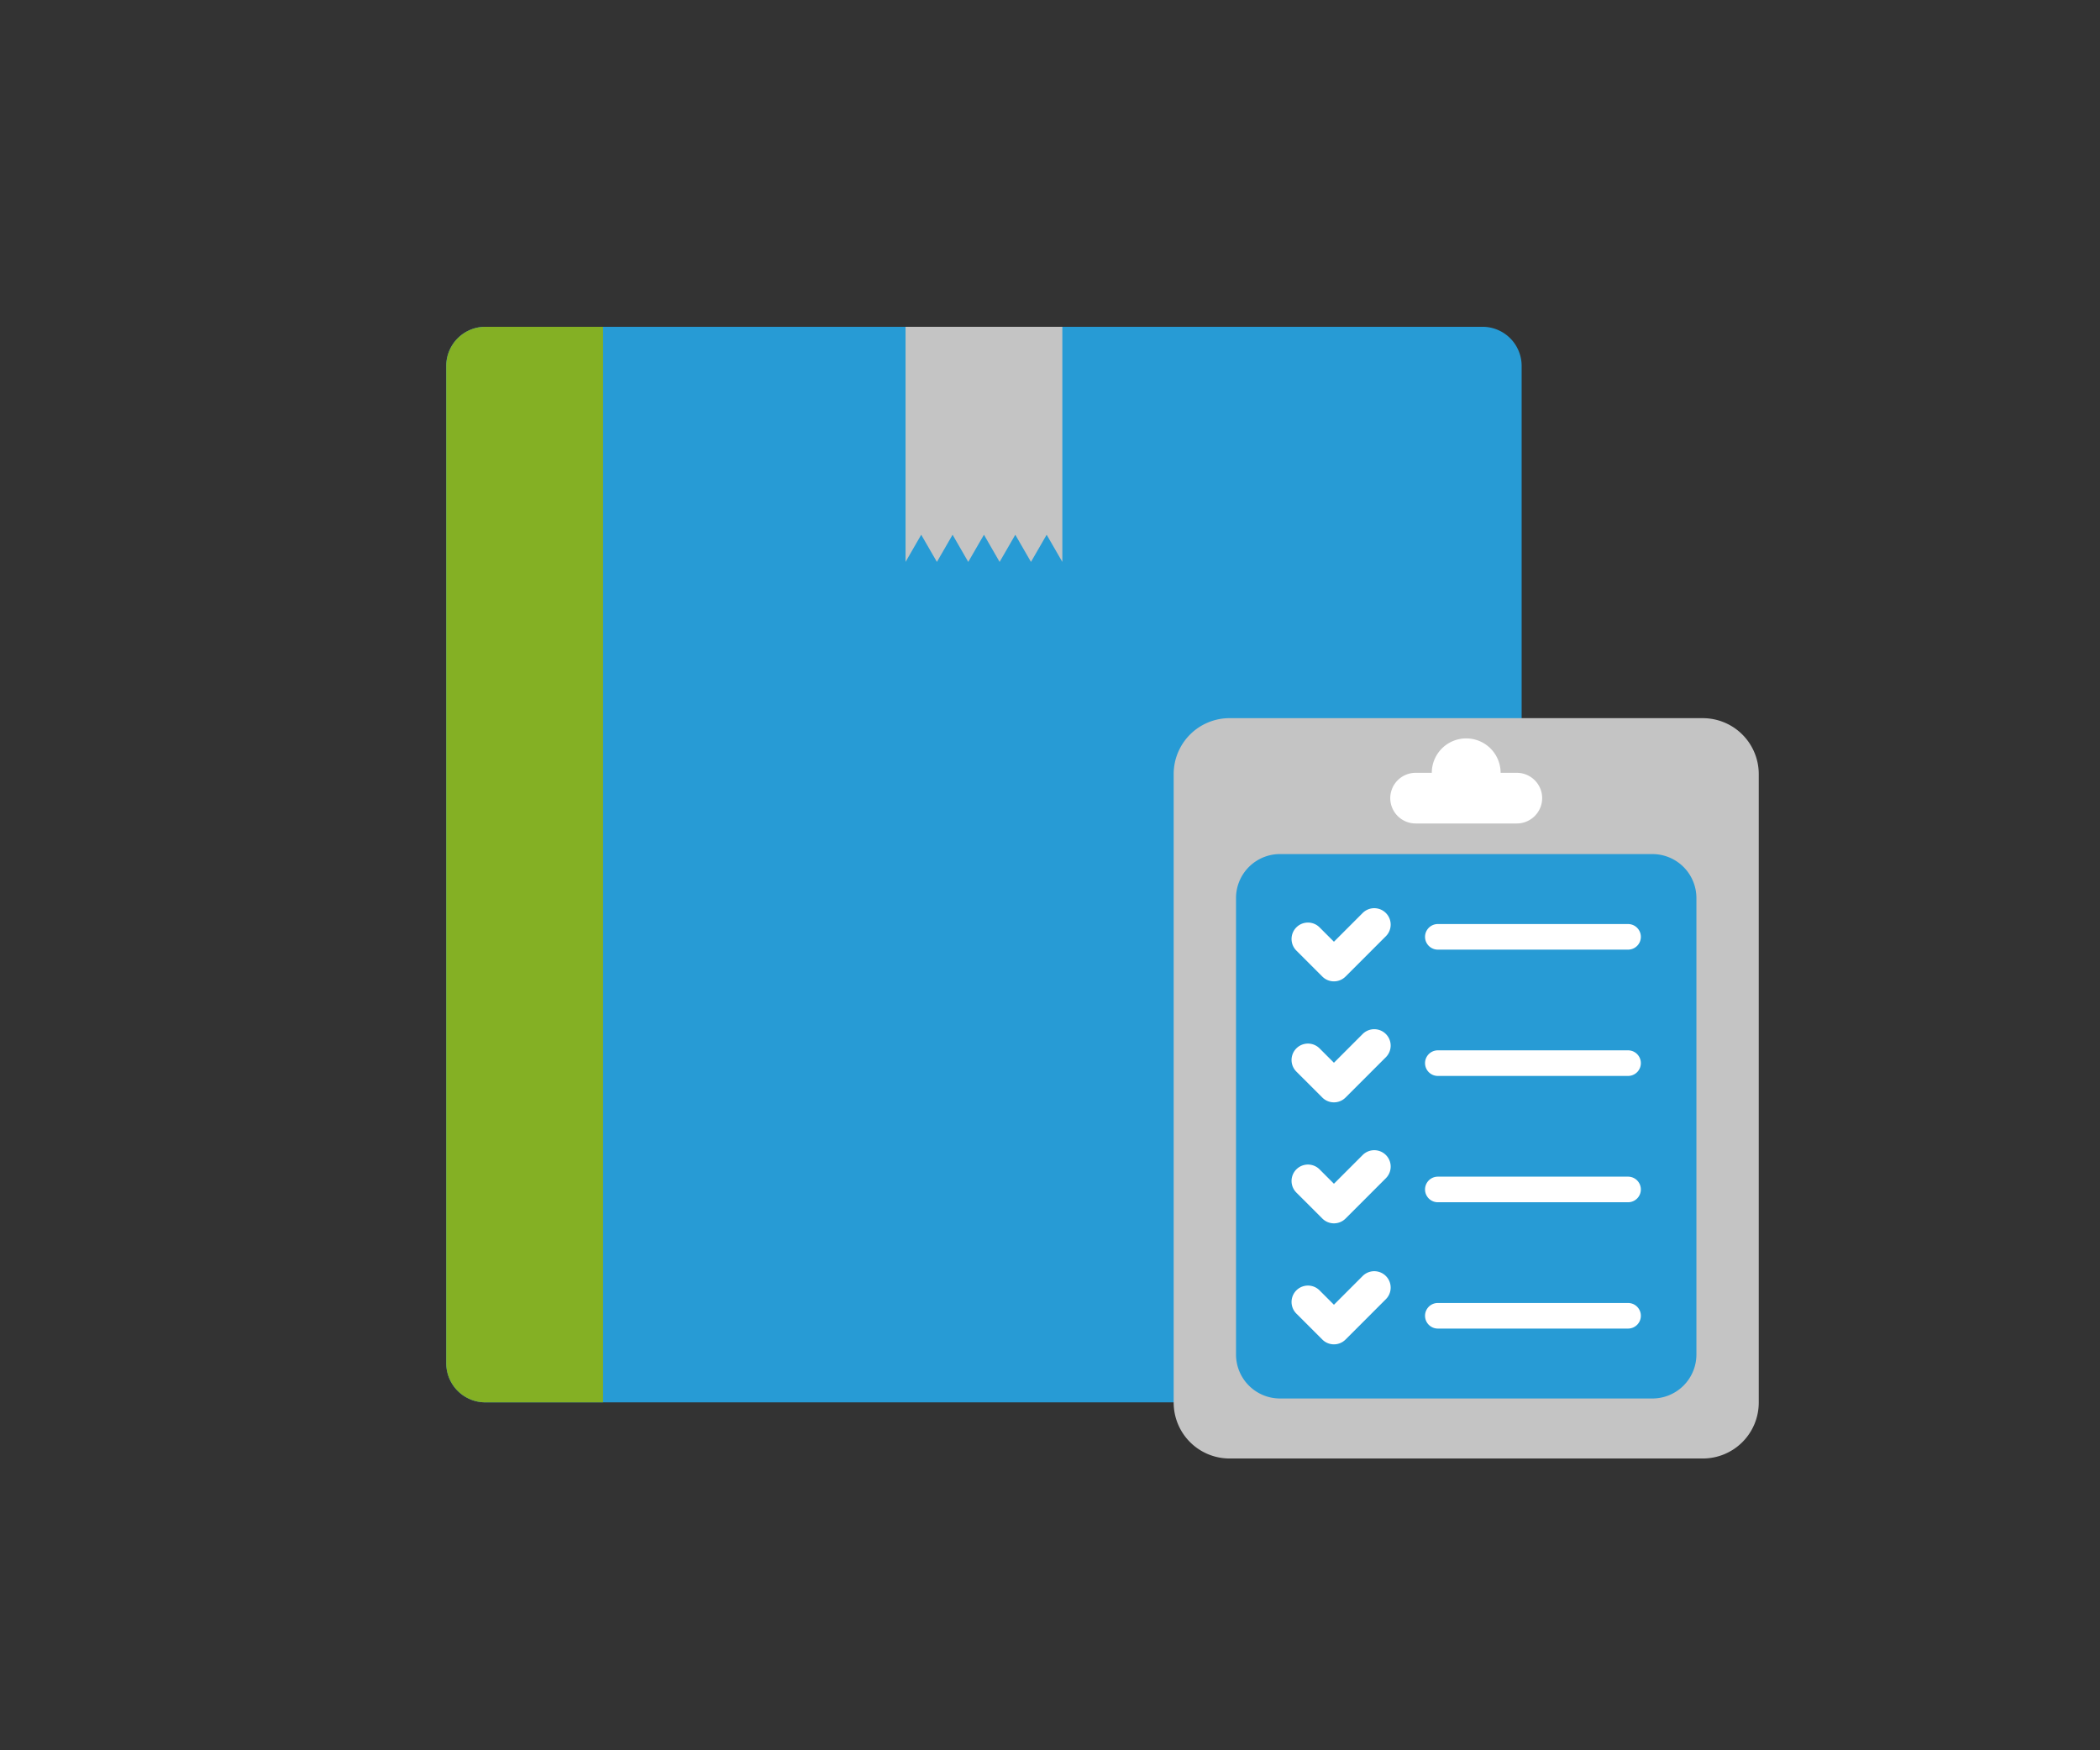 <svg id="Layer_1" data-name="Layer 1" xmlns="http://www.w3.org/2000/svg" viewBox="0 0 120 100"><rect x="0" y="0" width="120" height="100" fill="#333333" stroke="none"/><path d="M27.729,18.671H84.721A2.235,2.235,0,0,1,86.951,20.9V77.893a2.235,2.235,0,0,1-2.229,2.229H27.729A2.235,2.235,0,0,1,25.5,77.893V20.9a2.235,2.235,0,0,1,2.229-2.229" style="fill:#279bd5;fill-rule:evenodd"/><path d="M34.46,80.122V18.671H27.73A2.236,2.236,0,0,0,25.5,20.9V77.892a2.236,2.236,0,0,0,2.23,2.23Z" style="fill:#84b024;fill-rule:evenodd"/><polygon points="52.641 30.552 53.089 31.328 53.538 32.104 53.986 31.328 54.433 30.552 54.881 31.328 55.329 32.104 55.777 31.328 56.226 30.552 56.673 31.328 57.121 32.104 57.569 31.328 58.017 30.552 58.465 31.328 58.913 32.104 59.361 31.328 59.809 30.552 60.257 31.328 60.705 32.104 60.705 18.671 51.746 18.671 51.746 32.104 52.194 31.328 52.641 30.552" style="fill:#c4c4c4;fill-rule:evenodd"/><path d="M70.252,41.032h27.063A3.195,3.195,0,0,1,100.5,44.217V80.144a3.194,3.194,0,0,1-3.185,3.185H70.252a3.194,3.194,0,0,1-3.185-3.185V44.217a3.194,3.194,0,0,1,3.185-3.186" style="fill:#c4c4c4;fill-rule:evenodd"/><path d="M73.136,48.797H94.431a2.514,2.514,0,0,1,2.507,2.507V77.395a2.514,2.514,0,0,1-2.507,2.506H73.136a2.513,2.513,0,0,1-2.506-2.506V51.303a2.513,2.513,0,0,1,2.506-2.507" style="fill:#279bd5;fill-rule:evenodd"/><path d="M86.677,44.154h-.928a1.966,1.966,0,1,0-3.932,0H80.89a1.451,1.451,0,0,0-1.447,1.446v0A1.451,1.451,0,0,0,80.89,47.048h5.787a1.451,1.451,0,0,0,1.447-1.447v0A1.45,1.45,0,0,0,86.677,44.154Z" style="fill:#fff;fill-rule:evenodd"/><path d="M74.078,54.31a.937.937,0,1,1,1.325-1.326l.822.821,1.641-1.642A.937.937,0,0,1,79.192,53.49l-2.304,2.304a.937.937,0,0,1-1.326,0Z" style="fill:#fff"/><path d="M74.078,61.224a.937.937,0,1,1,1.325-1.326l.822.821,1.641-1.642a.937.937,0,0,1,1.326,1.326l-2.304,2.304a.938.938,0,0,1-1.326,0Z" style="fill:#fff"/><path d="M74.078,68.136a.937.937,0,1,1,1.325-1.326l.822.822L77.867,65.99a.937.937,0,0,1,1.326,1.326l-2.304,2.304a.938.938,0,0,1-1.326,0Z" style="fill:#fff"/><path d="M74.078,75.05a.937.937,0,0,1,1.325-1.326l.822.821,1.641-1.642a.937.937,0,0,1,1.326,1.326l-2.304,2.304a.938.938,0,0,1-1.326,0Z" style="fill:#fff"/><path d="M82.162,61.472a.731.731,0,0,1,0-1.462h10.87a.731.731,0,1,1,0,1.462Zm0,7.217a.731.731,0,0,1,0-1.462h10.87a.731.731,0,1,1,0,1.462Zm0,7.217a.731.731,0,0,1,0-1.462h10.87a.731.731,0,1,1,0,1.462Zm0-21.65a.731.731,0,0,1,0-1.462h10.87a.731.731,0,1,1,0,1.462Z" style="fill:#fff"/></svg>